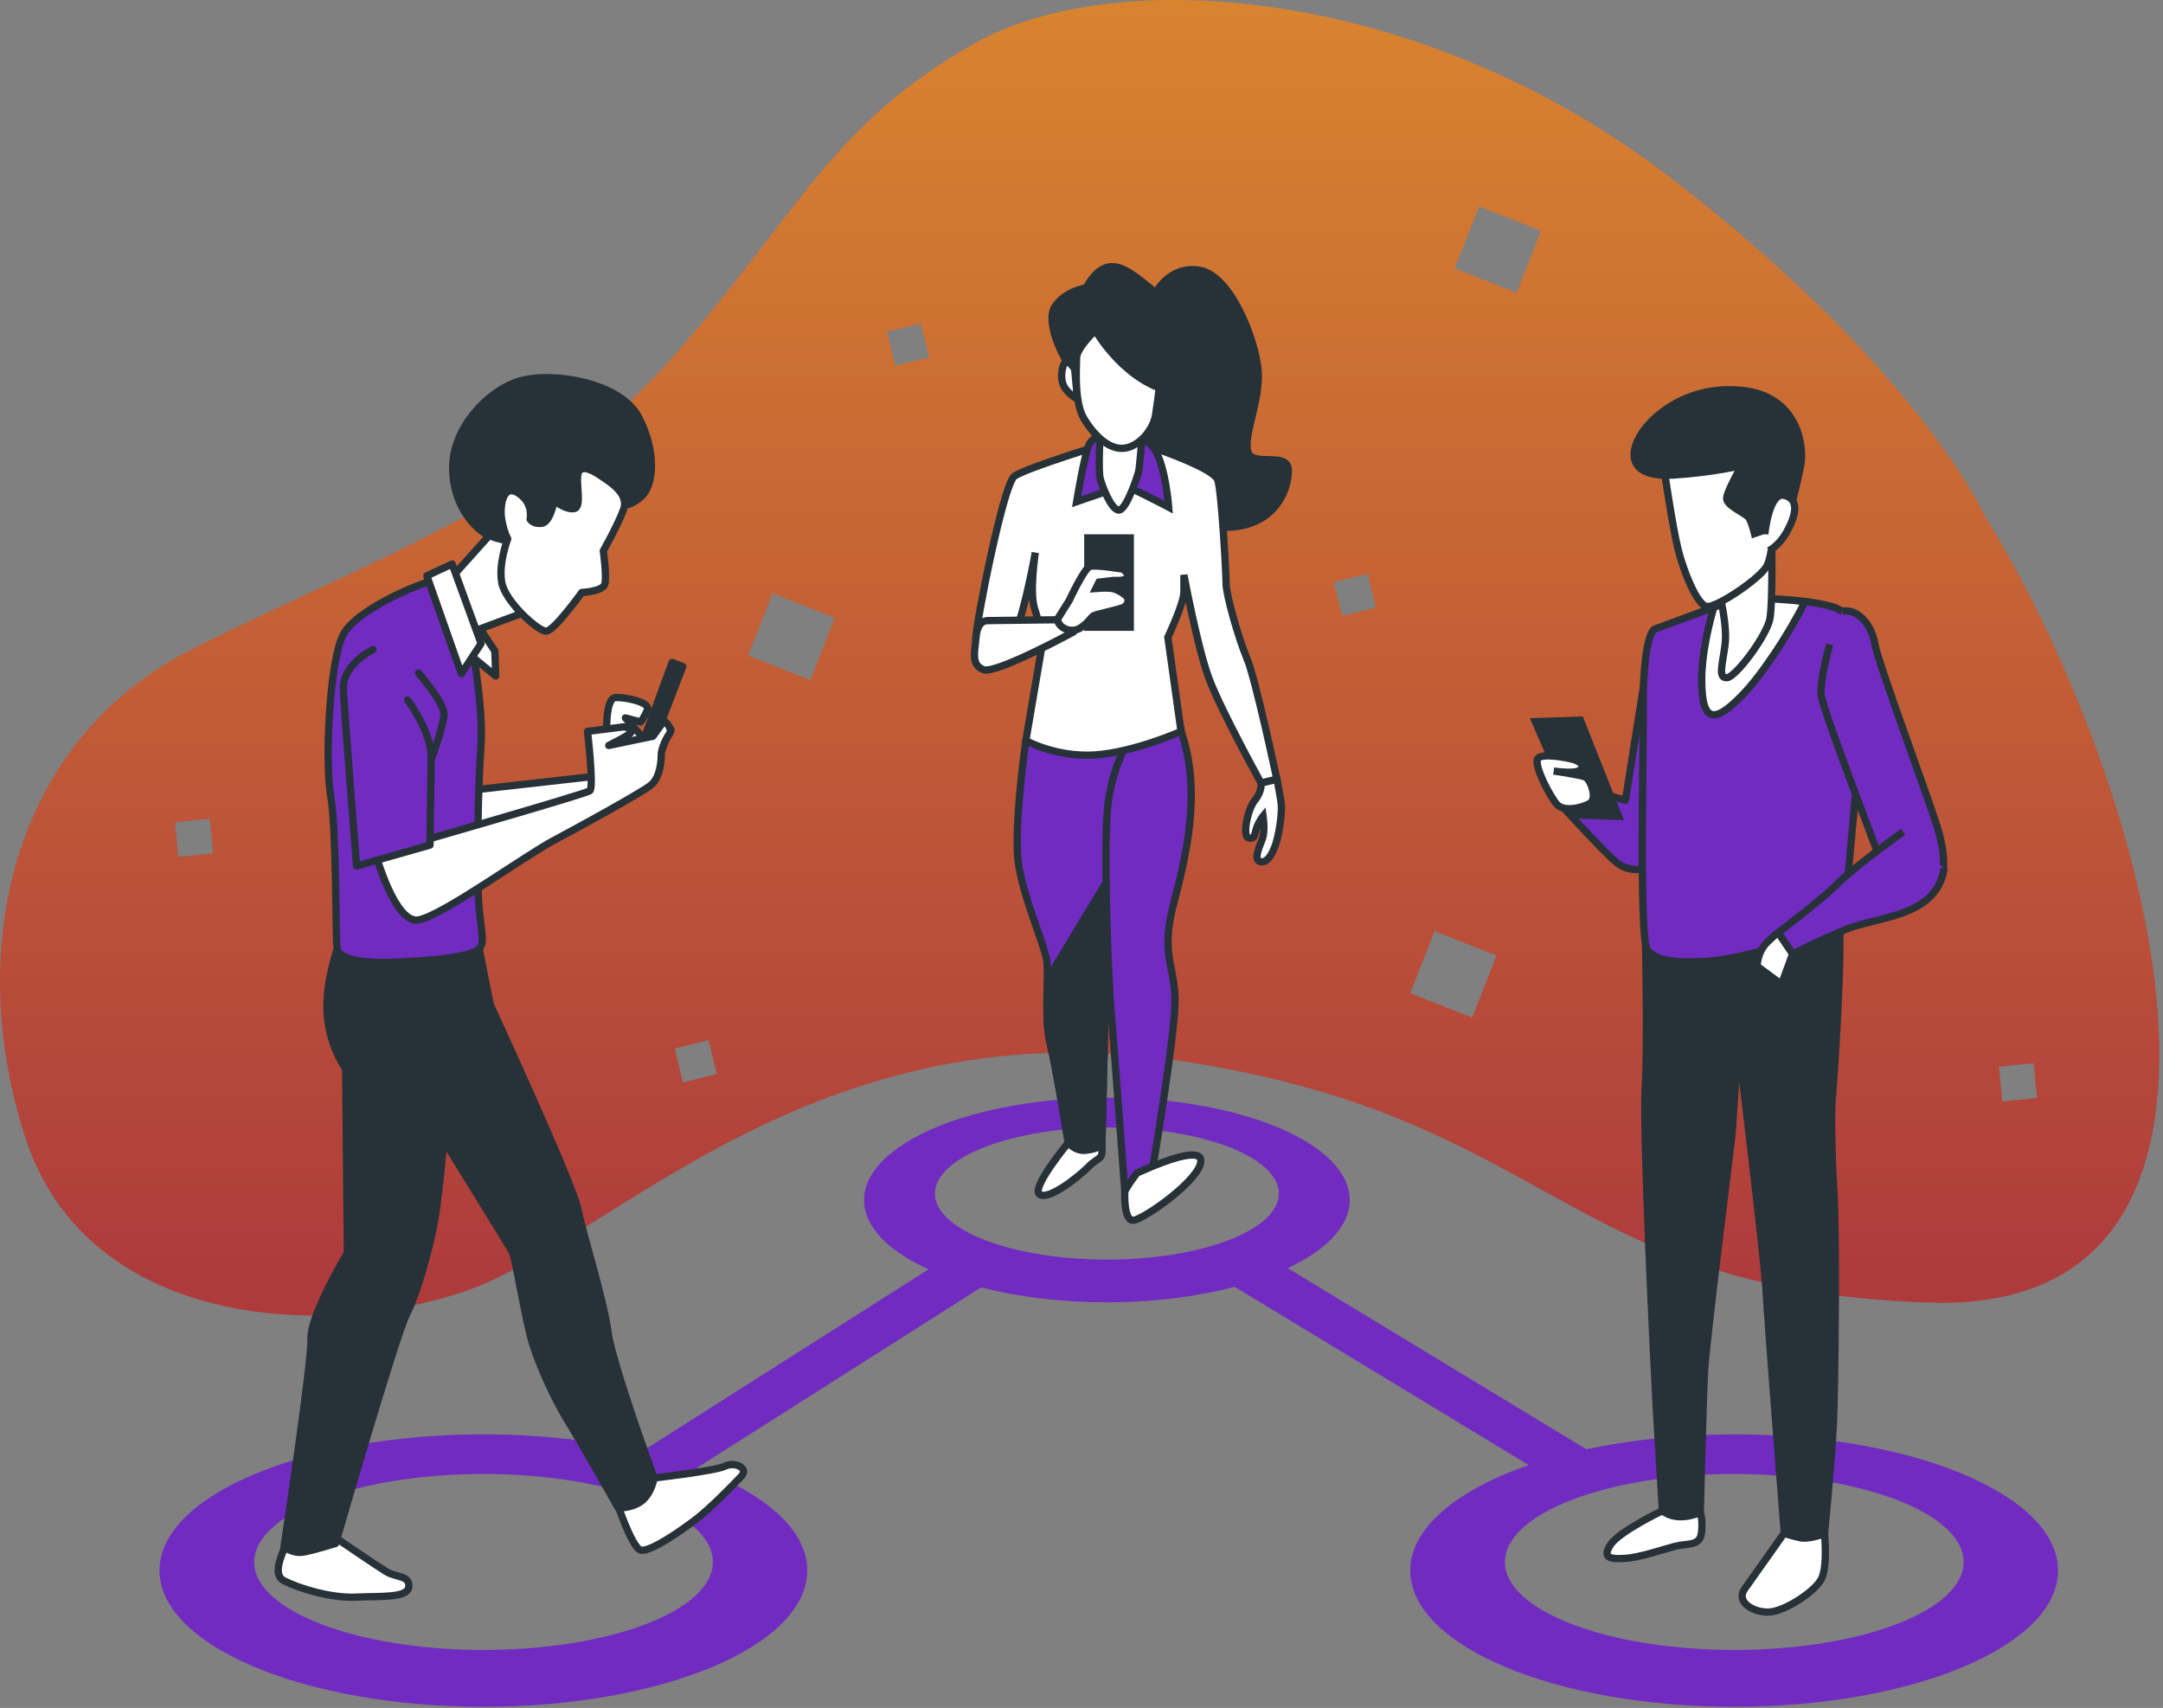 <svg width="594" height="469" viewBox="0 0 594 469" fill="none" xmlns="http://www.w3.org/2000/svg">
<rect x="0" y="0" width="594" height="469" fill="#808080" stroke="none"/>
<path opacity="0.7" fill-rule="evenodd" clip-rule="evenodd" d="M530.1 357.702C429.262 354.549 427.135 307.255 325.272 291.49C223.41 275.726 167.712 340.913 127.771 354.549C87.909 368.264 23.782 364.008 7.002 312.536C-9.779 261.064 2.826 203.208 53.245 177.984C103.664 152.761 150.932 136.996 185.595 97.111C220.259 57.148 228.609 34.053 267.527 11.982C306.365 -10.089 390.423 -3.783 458.646 48.714C526.949 101.289 544.832 141.253 544.832 141.253C590.997 215.82 630.938 360.855 530.1 357.702ZM58.524 234.343L57.578 224.806L48.046 225.83L48.991 235.289L58.524 234.343ZM196.861 294.958L194.576 285.657L185.28 287.943L187.565 297.244L196.861 294.958ZM229.24 169.629L212.144 162.929L205.448 180.034L222.543 186.734L229.24 169.629ZM255.158 98.136L252.873 88.835L243.577 91.121L245.862 100.422L255.158 98.136ZM377.818 166.87L375.612 157.569L366.316 159.855L368.601 169.156L377.818 166.87ZM410.985 262.404L393.968 255.704L387.272 272.73L404.288 279.43L410.985 262.404ZM423.195 63.375L406.179 56.675L399.483 73.701L416.499 80.401L423.195 63.375ZM559.406 301.501L558.461 291.963L548.928 292.909L549.873 302.447L559.406 301.501Z" fill="url(#paint0_linear_243_12)"/>
<path fill-rule="evenodd" clip-rule="evenodd" d="M565.167 431.244C565.167 451.974 525.383 468.685 476.224 468.685C427.144 468.685 387.282 451.974 387.282 431.244C387.282 419.657 399.965 409.173 419.818 402.316L339.068 353.366C328.827 356.046 316.853 357.623 304.011 357.623C291.328 357.623 279.511 356.125 269.427 353.524L191.356 403.104C209.948 409.961 221.687 420.051 221.687 431.244C221.687 451.974 181.903 468.685 132.744 468.685C83.664 468.685 43.802 451.974 43.802 431.244C43.802 410.592 83.664 393.881 132.744 393.881C148.5 393.881 163.311 395.616 176.231 398.611L255.01 348.558C243.981 343.592 237.285 336.892 237.285 329.561C237.285 314.033 267.142 301.421 304.011 301.421C340.802 301.421 370.659 314.033 370.659 329.561C370.659 336.734 364.199 343.277 353.643 348.243L435.653 397.98C447.863 395.379 461.65 393.881 476.224 393.881C525.383 393.881 565.167 410.592 565.167 431.244ZM132.744 404.759C98.002 404.759 69.799 415.558 69.799 428.958C69.799 442.279 98.002 453.078 132.744 453.078C167.565 453.078 195.768 442.279 195.768 428.958C195.768 415.558 167.565 404.759 132.744 404.759ZM304.011 345.878C330.088 345.878 351.201 337.759 351.201 327.748C351.201 317.738 330.088 309.619 304.011 309.619C277.857 309.619 256.744 317.738 256.744 327.748C256.744 337.759 277.857 345.878 304.011 345.878ZM539.248 428.958C539.248 415.558 511.045 404.759 476.224 404.759C441.482 404.759 413.279 415.558 413.279 428.958C413.279 442.279 441.482 453.078 476.224 453.078C511.045 453.078 539.248 442.279 539.248 428.958Z" fill="#712BC1"/>
<path d="M179.618 405.863C179.618 405.863 196.241 403.971 199.077 402.631C201.834 401.291 205.615 403.183 203.646 405.311C201.676 407.439 195.059 414.218 191.12 417.213C187.102 420.287 178.436 426.357 175.915 425.647C173.473 424.938 169.219 412.011 169.219 412.011C169.219 412.011 176.94 410.907 179.618 405.863Z" fill="white" stroke="#263238" stroke-width="2" stroke-linecap="round" stroke-linejoin="round"/>
<path d="M92.251 422.337C92.251 422.337 103.359 429.904 106.038 431.559C108.716 433.214 112.576 432.584 112.261 435.737C111.946 438.889 104.541 438.259 97.687 438.574C90.754 438.889 82.01 436.131 77.992 434.081C74.053 431.953 78.543 425.095 79.253 422.021C79.962 418.868 92.251 422.337 92.251 422.337Z" fill="white" stroke="#263238" stroke-width="2" stroke-linecap="round" stroke-linejoin="round"/>
<path d="M131.011 257.674L134.635 275.883C134.635 275.883 157.008 324.359 158.584 331.611C160.081 338.941 165.753 356.677 166.935 365.584C168.116 374.491 179.618 405.863 179.618 405.863C179.618 405.863 178.988 409.961 176.231 412.168C173.394 414.297 169.771 414.06 169.771 414.06C169.771 414.06 160.081 396.877 156.142 390.492C152.203 384.186 148.106 374.964 146.215 368.894C144.325 362.825 141.567 345.405 140.701 343.828C139.834 342.173 121.872 313.166 121.872 313.166C121.872 313.166 120.533 329.088 119.194 336.104C117.855 343.119 114.625 355.1 111.631 360.933C108.637 366.766 92.172 423.834 92.172 423.834C92.172 423.834 86.185 425.726 83.349 426.199C80.513 426.751 77.992 424.78 77.992 424.78C77.992 424.78 85.634 374.254 85.397 367.712C85.082 361.248 95.402 344.065 95.402 344.065L94.93 293.46C94.93 293.46 90.203 287.075 89.809 277.695C89.415 268.315 93.512 257.99 93.512 257.99L131.011 257.674Z" fill="#263238" stroke="#263238" stroke-width="2" stroke-linecap="round" stroke-linejoin="round"/>
<path d="M166.619 201.079C166.619 201.079 166.226 191.699 169.062 191.541C171.898 191.463 178.515 192.803 177.806 194.852C177.018 196.901 175.915 198.241 175.915 198.241L171.74 197.138L177.333 203.444C177.333 203.444 186.472 197.374 183.793 201.552C181.115 205.73 181.272 210.617 178.515 211.563C175.679 212.508 168.51 216.45 168.51 216.45L127.623 234.106L125.26 217.474L165.044 212.981L166.619 201.079Z" fill="white" stroke="#263238" stroke-width="2" stroke-linecap="round" stroke-linejoin="round"/>
<path d="M128.805 172.229C128.805 172.229 132.823 193.275 132.114 204.232C131.326 215.267 130.932 235.288 131.326 245.456C131.799 255.704 133.611 259.014 131.247 260.827C128.884 262.64 120.218 263.744 108.795 264.216C97.372 264.689 92.882 262.876 92.566 260.433C92.172 258.068 92.409 227.8 90.833 218.656C89.179 209.434 90.439 181.373 94.299 174.2C98.16 166.948 117.54 159.066 120.454 159.224C123.369 159.302 128.805 172.229 128.805 172.229Z" fill="#712BC1" stroke="#263238" stroke-width="2" stroke-linecap="round" stroke-linejoin="round"/>
<path d="M130.696 170.968L135.895 178.772L136.132 185.629L129.593 180.269L130.696 170.968Z" fill="white" stroke="#263238" stroke-width="2" stroke-linecap="round" stroke-linejoin="round"/>
<path d="M142.434 142.671C142.434 142.671 142.592 146.375 143.064 151.657C143.537 157.017 146.846 167.106 146.846 167.106L128.411 173.964L123.369 159.302L137.156 143.932C140.858 140.07 142.434 142.671 142.434 142.671Z" fill="white" stroke="#263238" stroke-width="2" stroke-linecap="round" stroke-linejoin="round"/>
<path d="M166.856 139.754C166.856 139.754 164.571 142.986 160.317 145.114C155.984 147.242 145.585 148.425 143.143 148.503C140.701 148.661 137.55 148.503 134.083 146.927C130.617 145.429 124.236 138.808 124.315 128.325C124.315 117.92 133.453 107.515 142.513 104.677C151.651 101.919 170.322 104.993 175.364 114.53C180.327 124.068 179.539 133.133 176.23 136.207C172.922 139.281 170.952 138.572 170.952 138.572L166.856 139.754Z" fill="#263238" stroke="#263238" stroke-width="2" stroke-linecap="round" stroke-linejoin="round"/>
<path d="M148.815 143.696C151.179 143.301 152.203 137.468 152.203 137.468C152.203 137.468 155.196 139.991 157.638 139.676C160.081 139.281 157.796 131.872 158.899 129.586C160.081 127.379 163.547 129.665 165.516 131.005C167.565 132.424 172.764 135.577 171.267 139.833C169.771 144.011 165.674 151.263 165.674 151.263C165.674 151.263 166.698 158.514 166.068 160.485C165.359 162.456 159.766 162.692 159.766 162.692C159.766 162.692 152.203 173.254 149.997 173.333C147.87 173.412 138.731 165.293 137.786 159.933C136.841 154.652 139.44 147.952 139.44 147.952C139.44 147.952 138.416 146.297 137.786 142.671C137.156 139.045 138.101 132.66 142.355 135.419C146.609 138.178 145.585 142.592 145.585 142.592C145.585 142.592 146.373 144.011 148.815 143.696Z" fill="white" stroke="#263238" stroke-width="2" stroke-linecap="round" stroke-linejoin="round"/>
<path d="M124.157 154.888L132.114 176.722L126.678 184.999L117.224 158.12L124.157 154.888Z" fill="white" stroke="#263238" stroke-width="2" stroke-linecap="round" stroke-linejoin="round"/>
<path d="M187.496 183.028L175.679 213.77L172.843 213.848L184.581 181.925L187.496 183.028Z" fill="#263238" stroke="#263238" stroke-width="2" stroke-linecap="round" stroke-linejoin="round"/>
<path d="M116.043 230.874C116.043 230.874 160.79 218.026 161.971 217.159C163.153 216.292 161.341 200.842 161.341 200.842L171.425 199.581C171.425 199.581 174.734 200.29 172.764 201.63C170.795 202.892 167.171 204.705 167.171 204.705L179.303 202.182L182.375 197.926C182.375 197.926 184.896 199.896 183.793 201.552C182.612 203.207 181.509 206.123 181.588 207.385C181.588 208.567 181.43 213.454 178.673 215.661C175.915 217.789 159.923 226.618 152.36 230.638C144.719 234.579 121.4 251.526 114.861 252.629C108.401 253.654 103.123 234.342 103.123 234.342L116.043 230.874Z" fill="white" stroke="#263238" stroke-width="2" stroke-linecap="round" stroke-linejoin="round"/>
<path d="M114.94 184.841C114.94 184.841 122.188 193.117 121.951 196.349C121.636 199.66 118.406 208.724 118.406 208.724L118.091 232.056L97.923 237.81C97.923 237.81 94.615 196.27 94.299 189.334C93.984 182.397 102.414 178.377 102.414 178.377" fill="#712BC1"/>
<path d="M114.94 184.841C114.94 184.841 122.188 193.117 121.951 196.349C121.636 199.66 118.406 208.724 118.406 208.724L118.091 232.056L97.923 237.81C97.923 237.81 94.615 196.27 94.299 189.334C93.984 182.397 102.414 178.377 102.414 178.377" stroke="#263238" stroke-width="2" stroke-linecap="round" stroke-linejoin="round"/>
<path d="M111.946 192.25C111.946 192.25 118.879 201.394 118.406 208.725" stroke="#263238" stroke-width="2" stroke-linecap="round" stroke-linejoin="round"/>
<path d="M316.852 81.425C316.852 81.425 320.476 72.912 329.221 74.173C338.044 75.434 344.977 93.8 345.528 102.076C346.001 110.353 341.353 119.654 342.692 124.068C343.953 128.482 353.8 123.753 353.8 129.192C353.8 134.631 350.176 143.695 338.517 144.72C326.936 145.745 314.016 134.394 311.653 125.566C309.368 116.816 315.277 102.865 315.277 96.401C315.277 89.938 316.852 81.425 316.852 81.425Z" fill="#263238" stroke="#263238" stroke-width="2"/>
<path d="M316.065 79.297C322.761 84.736 327.96 96.165 327.409 102.313C326.936 108.54 316.852 109.328 311.653 109.328C306.532 109.328 298.26 104.441 295.424 102.313C292.588 100.264 286.837 88.677 289.673 84.263C292.588 79.848 298.26 79.06 298.26 79.06C303.933 68.971 309.368 73.937 316.065 79.297Z" fill="#263238" stroke="#263238" stroke-width="2"/>
<path d="M295.897 109.565C295.897 109.565 294.085 108.776 292.588 106.727C291.013 104.678 291.485 101.288 292.273 99.791C293.061 98.214 295.109 101.288 295.109 101.288L295.897 109.565Z" fill="white" stroke="#263238" stroke-width="2"/>
<path d="M302.593 314.585C302.987 318.762 301.727 317.501 298.812 320.496C295.897 323.413 287.94 329.64 285.498 327.985C282.977 326.329 293.376 313.796 293.376 313.796C293.376 313.796 302.199 310.407 302.593 314.585Z" fill="white" stroke="#263238" stroke-width="2"/>
<path d="M291.722 193.827C299.285 192.96 324.73 193.827 324.337 200.842C323.943 207.779 312.598 215.109 308.423 218.893C304.248 222.677 304.248 233.081 304.248 239.781C304.248 246.481 302.593 314.585 302.593 314.585C302.593 314.585 300.072 315.846 297.551 315.846C295.109 315.846 293.376 313.797 293.376 313.797C293.376 313.797 290.067 293.302 288.413 286.602C286.759 279.902 287.94 269.025 287.546 264.453C287.152 259.881 280.85 246.481 279.59 236.471C278.408 226.381 281.717 203.365 281.717 203.365C281.717 203.365 284.238 194.615 291.722 193.827Z" fill="#712BC1" stroke="#263238" stroke-width="2"/>
<path d="M288.413 286.602C287.153 281.636 287.546 274.306 287.625 269.025L304.248 241.515C304.09 254.127 302.593 314.585 302.593 314.585C302.593 314.585 300.072 315.846 297.552 315.846C295.109 315.846 293.376 313.796 293.376 313.796C293.376 313.796 290.067 293.302 288.413 286.602Z" fill="#263238" stroke="#263238" stroke-width="2"/>
<path d="M324.337 200.842C330.166 217.395 325.597 235.603 322.21 248.53C318.901 261.536 322.21 264.453 322.682 273.675C323.076 282.819 315.986 324.201 315.986 324.201L308.896 327.118C308.896 327.118 305.902 286.996 305.114 277.38C304.248 267.763 302.987 231.426 304.248 221.021C305.508 210.538 309.684 203.838 309.684 203.838C309.684 203.838 318.507 184.21 324.337 200.842Z" fill="#712BC1" stroke="#263238" stroke-width="2"/>
<path d="M314.016 122.019C318.664 123.517 333.396 128.719 334.42 131.793C335.445 134.867 336.705 157.095 336.705 160.248C336.705 163.323 340.093 175.225 342.377 180.664C344.741 186.103 350.649 214.006 350.649 214.006L346.316 215.031C346.316 215.031 334.893 194.379 331.821 185.787C328.748 177.274 325.124 157.884 325.124 157.884C325.124 157.884 325.124 159.434 325.124 162.534C325.124 165.687 320.713 174.988 320.713 174.988L324.337 200.843C324.337 200.843 311.653 206.518 300.781 207.306C289.989 208.015 281.717 203.365 281.717 203.365L286.601 174.673C286.601 174.673 285.341 171.363 284.001 166.712C282.741 162.061 284.316 151.735 284.316 151.735C284.316 151.735 280.377 174.2 276.517 178.299C272.657 182.477 268.009 179.087 268.009 175.225C268.009 171.363 275.493 133.133 278.566 130.768C281.717 128.483 305.508 121.231 305.508 121.231C305.508 121.231 309.368 120.443 314.016 122.019Z" fill="white" stroke="#263238" stroke-width="2"/>
<path d="M317.325 123.753C320.161 128.719 320.949 139.281 320.949 139.281C320.949 139.281 308.817 132.817 308.029 133.369C307.241 133.842 295.661 137.783 295.661 137.783C295.661 137.783 297.945 123.753 299.285 121.703C300.545 119.654 303.696 119.417 303.696 119.417C307.241 118.866 314.489 118.866 317.325 123.753Z" fill="#712BC1" stroke="#263238" stroke-width="2"/>
<path d="M313.701 118.866C313.701 118.866 312.992 128.482 312.677 129.507C312.441 130.532 309.368 140.069 307.241 140.069C305.193 140.069 302.593 133.369 302.121 131.32C301.569 129.192 302.121 118.866 302.121 118.866H313.701Z" fill="white" stroke="#263238" stroke-width="2"/>
<path d="M318.349 106.491C318.349 106.491 317.877 110.59 317.325 113.979C316.853 117.368 313.465 122.255 309.053 123.044C304.72 123.753 300.545 119.654 297.709 115.004C294.873 110.353 295.661 100.815 295.661 98.214C295.661 95.613 300.781 90.726 300.781 90.726C308.817 103.653 318.349 106.491 318.349 106.491Z" fill="white" stroke="#263238" stroke-width="2"/>
<path d="M312.205 322.152C312.205 322.152 312.992 321.758 314.332 321.206C318.98 319.157 329.772 314.821 329.772 318.762C329.772 323.807 314.332 334.685 311.338 335.079C308.423 335.473 308.896 327.118 308.896 327.118C308.896 327.118 309.684 325.462 312.205 322.152Z" fill="white" stroke="#263238" stroke-width="2"/>
<path d="M350.649 214.006C350.649 214.006 351.91 219.681 351.91 221.888C351.91 224.095 351.279 229.613 349.94 232.924C348.601 236.234 347.025 237.101 345.765 236.471C344.425 235.761 345.765 232.687 346.631 230.48C347.498 228.273 346.868 224.095 346.868 224.095C346.868 224.095 345.765 225.435 345.056 227.406C344.425 229.376 344.662 230.48 342.85 230.086C341.117 229.613 342.613 222.125 344.662 219.681C346.631 217.238 346.316 215.031 346.316 215.031L350.649 214.006Z" fill="white" stroke="#263238" stroke-width="2"/>
<path d="M310.393 172.229H298.733V147.715H310.393V172.229Z" fill="#263238" stroke="#263238" stroke-width="2"/>
<path d="M293.612 164.899C293.612 164.899 297.63 156.307 299.206 155.597C300.703 154.967 308.423 156.307 308.423 156.307C308.423 156.307 310.235 157.805 309.762 158.514C309.29 159.145 307.793 159.381 307.793 159.381H305.823L301.806 159.854L300.939 161.588C300.939 161.588 303.775 161.352 305.351 161.588C306.926 161.825 309.762 163.559 309.762 164.505C309.762 165.372 309.762 166.002 308.659 166.712C307.556 167.342 300.939 168.682 300.309 169.076C299.6 169.549 298.97 170.889 296.764 172.387C294.558 173.963 291.249 172.387 291.249 172.387L290.304 170.18L293.612 164.899Z" fill="white" stroke="#263238" stroke-width="2"/>
<path d="M295.188 173.333C295.188 173.333 273.366 185.235 270.057 183.895C266.748 182.555 267.615 179.481 268.009 175.225C268.403 170.968 270.057 170.417 271.396 170.417C272.657 170.417 290.304 170.18 290.304 170.18C291.249 173.333 295.188 173.333 295.188 173.333Z" fill="white" stroke="#263238" stroke-width="2"/>
<path d="M466.928 415.321C466.928 415.321 467.716 417.449 467.243 420.996C466.77 424.622 463.462 423.755 459.995 424.622C456.45 425.568 450.227 427.697 446.288 427.933C442.428 428.169 439.907 427.933 442.191 424.307C444.476 420.602 456.529 414.848 456.529 414.848C462.359 410.592 466.928 415.321 466.928 415.321Z" fill="white" stroke="#263238" stroke-width="2"/>
<path d="M501.04 421.154C501.04 421.154 501.906 429.588 500.331 433.293C498.755 436.919 490.168 442.436 485.914 442.673C481.66 442.909 476.539 439.993 479.139 436.288C481.818 432.584 490.956 419.578 490.956 419.578C494.895 420.051 501.04 421.154 501.04 421.154Z" fill="white" stroke="#263238" stroke-width="2"/>
<path d="M469.37 253.969C478.351 254.915 503.009 245.22 504.742 250.817C506.476 256.413 503.403 300.002 503.167 301.815C502.93 303.628 502.852 314.979 503.639 327.433C504.348 339.808 503.955 381.112 503.482 391.122C503.009 401.054 501.04 421.154 501.04 421.154C501.04 421.154 496.864 422.809 494.343 422.258C491.822 421.706 490.011 421.075 490.011 421.075C490.011 421.075 485.599 365.111 484.969 354.154C484.26 343.119 477.327 286.287 477.327 286.287C477.327 286.287 475.83 308.752 475.673 311.274C475.436 313.797 468.661 367.16 468.11 376.461C467.637 385.762 466.928 415.321 466.928 415.321C459.995 418.238 456.529 414.848 456.529 414.848C456.529 414.848 455.505 397.507 454.796 385.841C454.166 374.097 451.093 310.959 451.802 298.82C452.511 286.681 451.881 258.226 451.881 258.226C451.645 248.688 460.468 253.102 469.37 253.969Z" fill="#263238" stroke="#263238" stroke-width="2"/>
<path d="M430.847 215.425L446.367 219.76L453.614 174.2L458.735 206.281C458.735 206.281 458.893 232.608 456.923 235.525C454.954 238.52 448.336 240.333 444.161 237.023C440.064 233.712 426.356 218.499 426.356 218.499C425.726 213.533 430.847 215.425 430.847 215.425Z" fill="#712BC1" stroke="#263238" stroke-width="2" stroke-linecap="round" stroke-linejoin="round"/>
<path d="M505.845 167.894C510.336 171.52 513.881 177.668 512.463 189.177C511.045 200.685 506.554 251.053 506.554 251.053C506.554 251.053 505.215 252.551 500.016 255.388C494.895 258.147 477.8 263.507 468.583 263.98C459.365 264.532 454.639 263.744 452.354 260.748C450.069 257.674 451.409 203.522 451.251 194.615C451.093 185.708 452.118 173.569 454.56 172.702C457.002 171.835 477.563 164.189 477.563 164.189C477.563 164.189 501.355 164.189 505.845 167.894Z" fill="#712BC1" stroke="#263238" stroke-width="2"/>
<path d="M495.683 165.214C491.35 173.964 483.708 185.629 478.115 191.226C471.182 198.241 467.322 199.029 467.322 186.654C467.322 180.112 468.976 172.545 470.631 166.791C474.491 165.372 477.563 164.189 477.563 164.189C477.563 164.189 487.49 164.189 495.683 165.214Z" fill="white" stroke="#263238" stroke-width="2"/>
<path d="M486.544 148.031C486.544 148.031 486.859 165.057 486.072 169.786C485.284 174.437 476.697 185.945 474.255 186.103C471.734 186.26 472.994 182.634 473.703 177.274C474.491 171.835 472.128 162.771 472.128 162.771L486.544 148.031Z" fill="white" stroke="#263238" stroke-width="2"/>
<path d="M481.896 123.044C485.52 124.62 487.647 131.241 487.332 136.917C486.938 142.671 487.175 152.602 484.89 155.913C482.605 159.302 471.655 166.712 468.819 166.554C465.983 166.318 462.123 156.228 460.783 150.632C459.365 145.035 456.923 128.404 456.923 128.404C458.814 124.384 478.194 121.467 481.896 123.044Z" fill="white" stroke="#263238" stroke-width="2"/>
<path d="M478.272 127.852C478.272 127.852 470.552 129.744 459.523 130.453C448.572 131.084 447.154 125.802 450.069 120.285C452.905 114.767 463.068 105.624 478.43 107.2C493.792 108.777 495.368 122.571 494.58 127.3C493.792 131.951 491.744 139.518 491.744 139.518C491.744 139.518 488.986 135.419 487.332 136.917C485.599 138.493 485.678 145.193 485.678 145.193L481.818 146.533C481.818 146.533 480.951 142.986 480.163 142.04C479.375 141.015 474.255 138.808 474.176 136.995C474.018 135.261 478.272 127.852 478.272 127.852Z" fill="#263238" stroke="#263238" stroke-width="2"/>
<path d="M484.654 146.691C484.654 146.691 485.756 134.867 490.089 136.049C494.422 137.232 492.925 141.961 490.72 145.981C488.435 150.08 485.678 151.262 485.678 151.262" fill="white"/>
<path d="M484.654 146.691C484.654 146.691 485.756 134.867 490.089 136.049C494.422 137.232 492.925 141.961 490.72 145.981C488.435 150.08 485.678 151.262 485.678 151.262" stroke="#263238" stroke-width="2"/>
<path d="M505.845 167.894C509.706 166.948 513.881 170.968 514.905 176.959C516.008 182.949 531.212 223.386 532.63 229.219C534.994 238.678 533.418 242.382 530.031 245.062C526.643 247.742 519.789 246.718 519.317 244.274C518.765 241.831 500.331 194.852 500.094 190.595C499.858 186.339 502.458 176.959 502.458 176.959" fill="#712BC1"/>
<path d="M505.845 167.894C509.706 166.948 513.881 170.968 514.905 176.959C516.008 182.949 531.212 223.386 532.63 229.219C534.994 238.678 533.418 242.382 530.031 245.062C526.643 247.742 519.789 246.718 519.317 244.274C518.765 241.831 500.331 194.852 500.094 190.595C499.858 186.339 502.458 176.959 502.458 176.959" stroke="#263238" stroke-width="2"/>
<path d="M492.295 261.931L489.223 270.286L482.526 265.32C482.526 265.32 482.605 261.379 485.284 258.778C488.041 256.098 488.356 256.098 488.356 256.098L492.295 261.931Z" fill="white" stroke="#263238" stroke-width="2"/>
<path d="M533.891 238.441C531.843 252.078 515.141 251.605 506.476 255.388C499.7 258.226 492.295 261.931 492.295 261.931L488.356 256.098C488.356 256.098 501.118 246.324 504.27 243.013C508.996 238.126 522.625 228.431 522.625 228.431" fill="#712BC1"/>
<path d="M533.891 238.441C531.843 252.078 515.141 251.605 506.476 255.388C499.7 258.226 492.295 261.931 492.295 261.931L488.356 256.098C488.356 256.098 501.118 246.324 504.27 243.013C508.996 238.126 522.625 228.431 522.625 228.431" stroke="#263238" stroke-width="2"/>
<path d="M433.998 197.768L444.476 224.174L432.738 223.78L421.63 198.162L433.998 197.768Z" fill="#263238" stroke="#263238" stroke-width="2"/>
<path d="M434.156 211.247C433.132 212.745 426.672 211.72 426.672 211.72C426.672 211.72 433.841 212.745 435.337 213.375C436.755 213.927 438.882 219.523 436.44 220.706C434.077 221.967 429.508 222.913 427.617 220.942C425.726 218.893 421.236 210.301 422.26 208.409C423.205 206.596 430.768 208.252 430.768 208.252C433.604 208.803 435.101 209.828 434.156 211.247Z" fill="white" stroke="#263238" stroke-width="2"/>
<defs>
<linearGradient id="paint0_linear_243_12" x1="296.494" y1="0" x2="296.494" y2="361.253" gradientUnits="userSpaceOnUse">
<stop stop-color="#FF860D"/>
<stop offset="0.974" stop-color="#C21E20"/>
</linearGradient>
</defs>
</svg>
